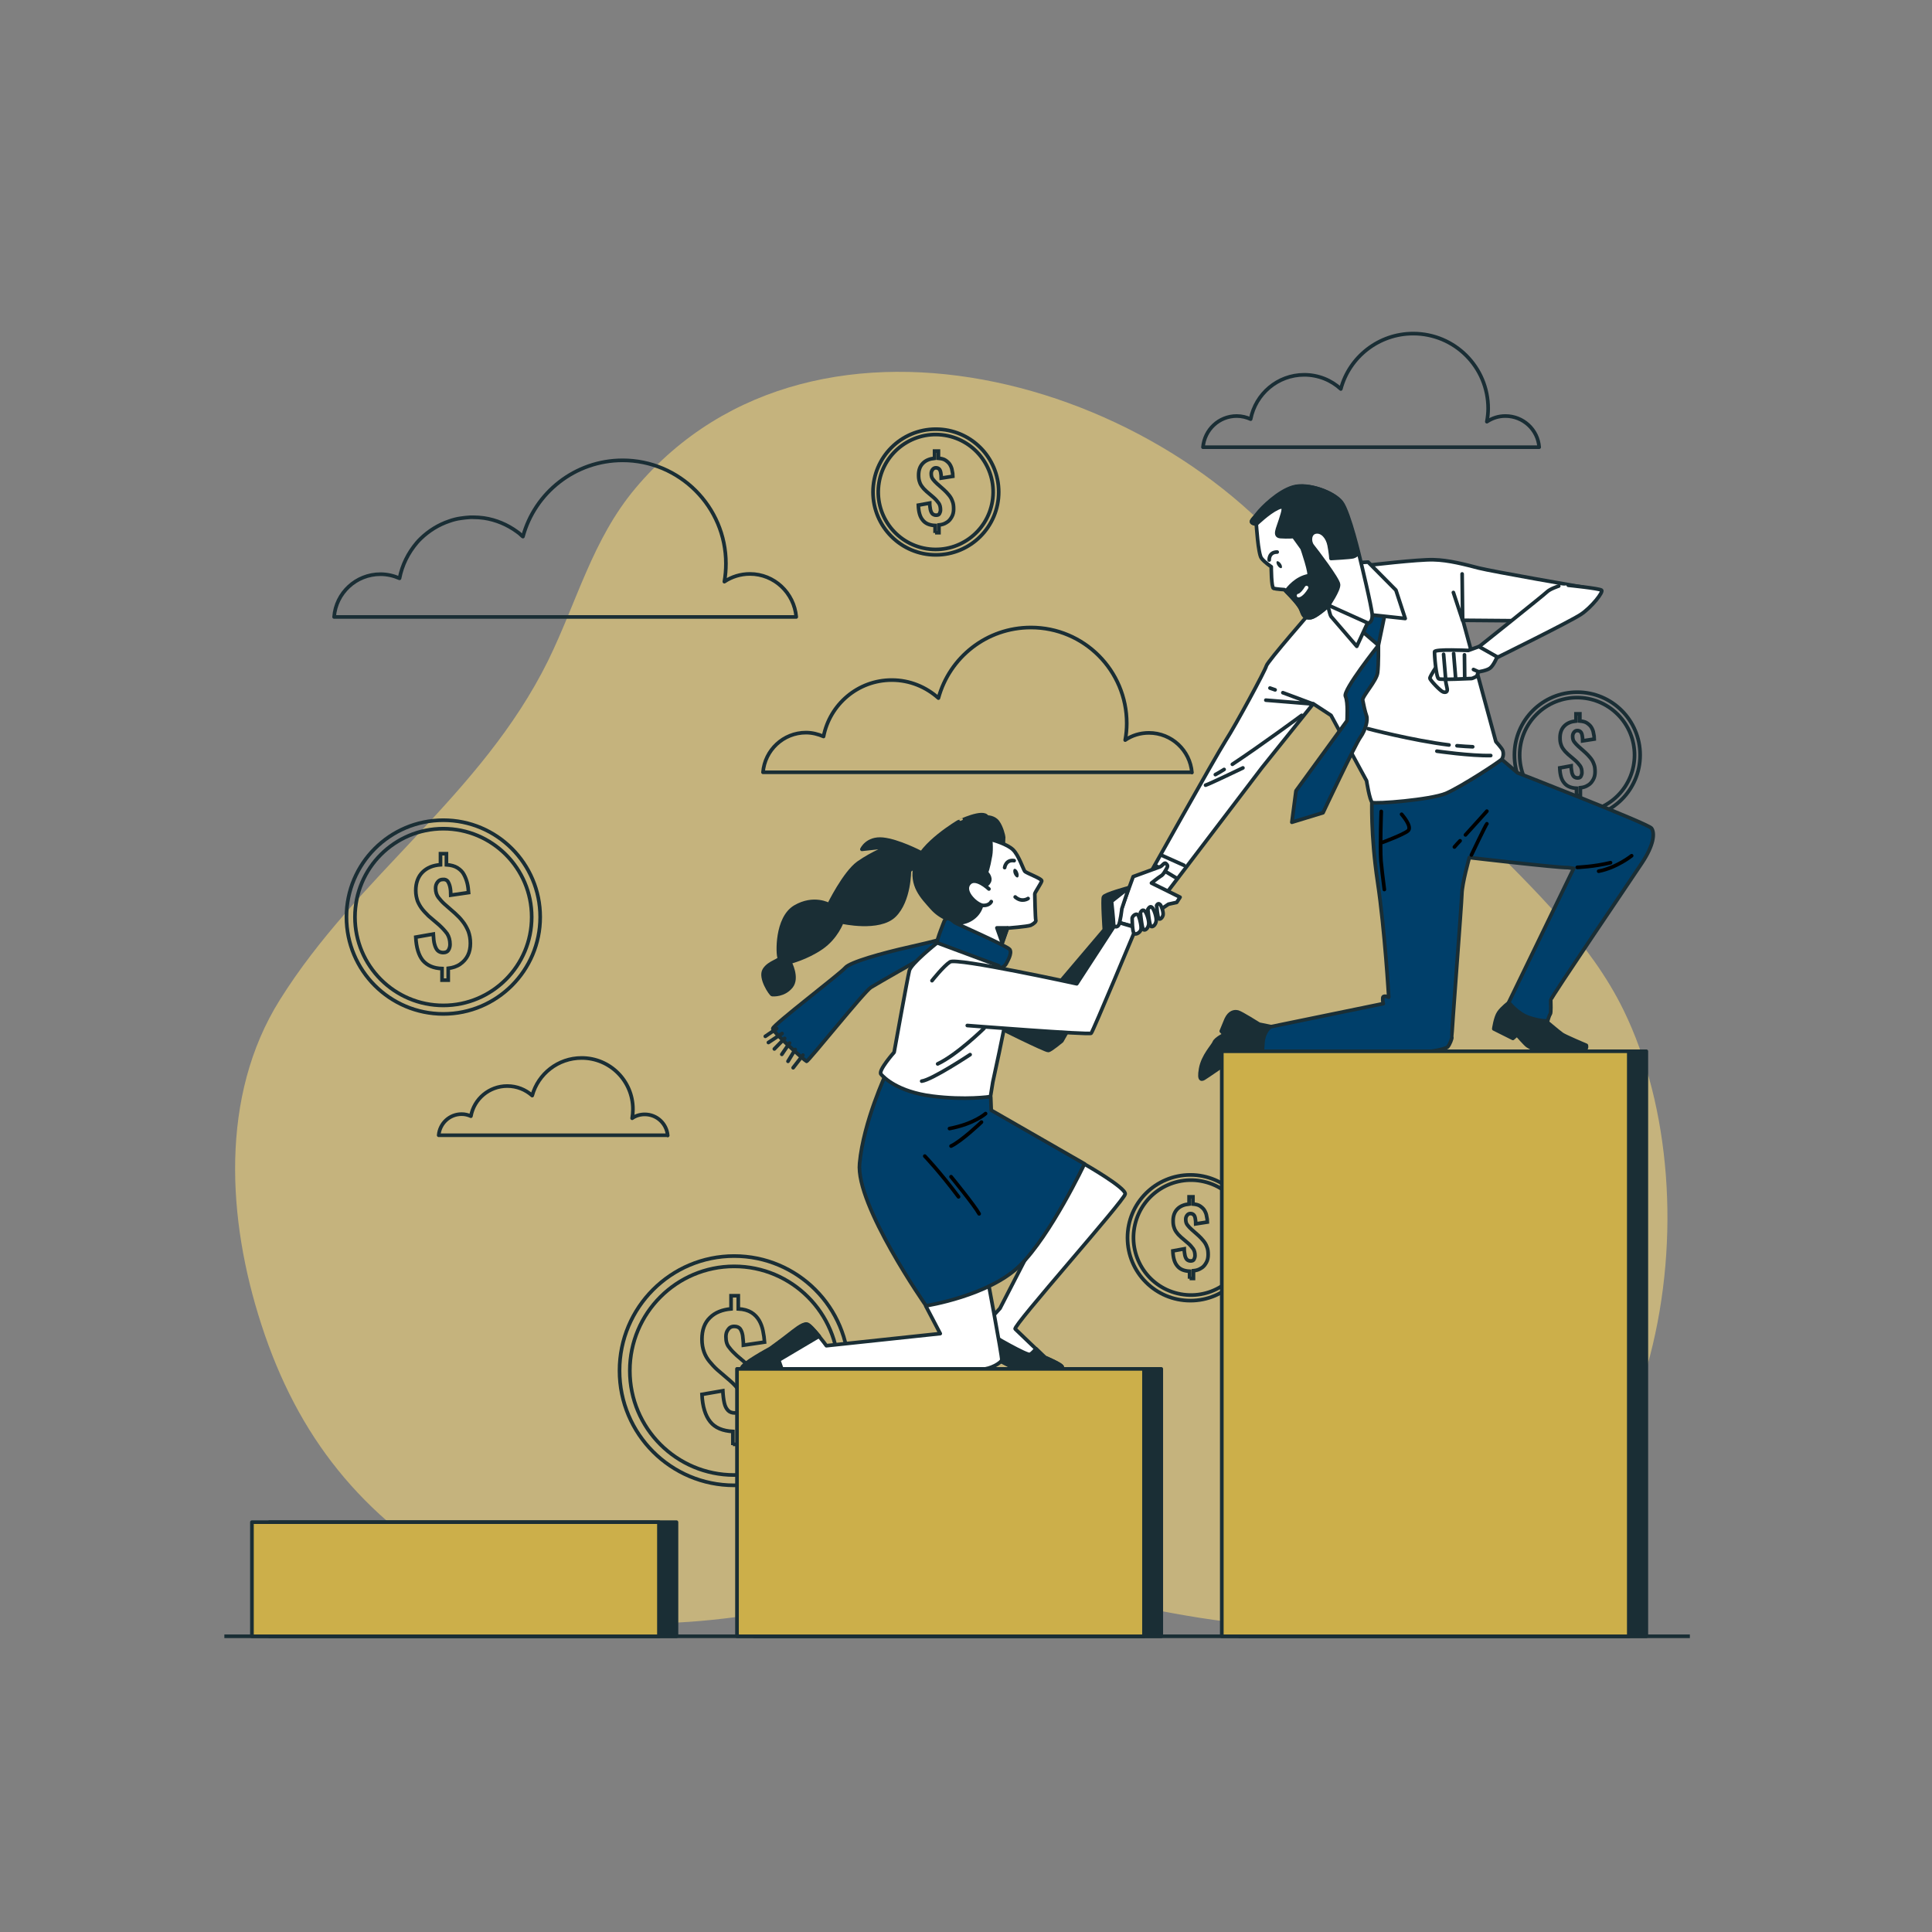 <svg xmlns="http://www.w3.org/2000/svg" xmlns:xlink="http://www.w3.org/1999/xlink" id="Layer_1" x="0px" y="0px" viewBox="0 0 750 750" style="enable-background:new 0 0 750 750;" xml:space="preserve"><rect x="0" y="0" width="750" height="750" fill="#808080" stroke="none"/><style type="text/css">	.st0{opacity:0.8;fill:#D6BF7C;}	.st1{fill:none;stroke:#1A2E35;stroke-width:1.418;stroke-miterlimit:10;}	.st2{fill:none;stroke:#1A2E35;stroke-width:1.418;stroke-linecap:round;stroke-linejoin:round;stroke-miterlimit:10;}	.st3{fill:#1A2E35;stroke:#1A2E35;stroke-width:1.418;stroke-linecap:round;stroke-linejoin:round;stroke-miterlimit:10;}	.st4{fill:#003F6A;stroke:#1A2E35;stroke-width:1.418;stroke-linecap:round;stroke-linejoin:round;stroke-miterlimit:10;}	.st5{fill:none;stroke:#000000;stroke-width:1.418;stroke-linecap:round;stroke-linejoin:round;stroke-miterlimit:10;}	.st6{fill:#FFFFFF;stroke:#1A2E35;stroke-width:1.418;stroke-linecap:round;stroke-linejoin:round;stroke-miterlimit:10;}	.st7{fill:#1A2E35;}	.st8{fill:none;stroke:#FFFFFF;stroke-width:1.418;stroke-linecap:round;stroke-linejoin:round;stroke-miterlimit:10;}	.st9{fill:#CCAF4A;stroke:#1A2E35;stroke-width:1.418;stroke-linecap:round;stroke-linejoin:round;stroke-miterlimit:10;}</style><g>	<g>		<path class="st0" d="M525.5,252.8c-3.9-7.5-7.9-14.9-12.5-21.9c-53.2-81.1-195.7-125.3-266.3-41.4c-16.8,20-22.7,44.1-34,67.1   c-25.8,52.1-73.9,83.3-104.1,131.6c-23.4,37.4-20.3,85.4-7.2,125.8c14.2,44,39.1,74.7,79.1,98c44.8,26.2,92.6,18.9,141,9.8   c21.8-4.1,44.2-8.3,66.4-6.7c27.8,2,55.3,9.8,83,13.7c28.7,4,58.5,4.9,86.2-3.8c88.6-27.8,109.6-158.1,73.2-232.8   c-12.9-26.4-34.8-46.8-55.1-67.5C553.3,302.4,539.8,280.5,525.5,252.8z"></path>	</g>	<line class="st1" x1="87.1" y1="635.2" x2="656" y2="635.2"></line>	<g>		<circle class="st1" cx="172.1" cy="356" r="37.6"></circle>		<circle class="st1" cx="172.1" cy="356" r="34.3"></circle>		<g>			<path class="st1" d="M171.6,380.5V376c-3.3-0.1-5.8-1.2-7.5-3.2c-1.6-2-2.5-5-2.7-9l6.8-1.2c0.1,1.6,0.2,3,0.5,4    c0.3,1.1,0.7,1.9,1.2,2.4c0.5,0.5,1.3,0.8,2.1,0.8c1,0,1.7-0.3,2.1-1c0.4-0.6,0.6-1.4,0.6-2.2c0-1.6-0.4-3-1.1-4.1    c-0.8-1.1-1.8-2.2-3.1-3.4l-4.1-3.5c-0.9-0.9-1.8-1.8-2.5-2.7c-0.7-0.9-1.3-1.9-1.8-3.1c-0.4-1.2-0.7-2.5-0.7-4.1    c0-3,0.9-5.4,2.6-7.1c1.7-1.7,4-2.7,7-2.9v-4.3h2.3v4.3c1.7,0.1,3.2,0.5,4.3,1.2c1.1,0.7,2,1.6,2.5,2.6c0.6,1.1,1,2.2,1.3,3.4    c0.3,1.2,0.4,2.4,0.5,3.6l-6.9,1c0-1.2-0.1-2.3-0.3-3.2c-0.2-0.9-0.5-1.6-0.9-2.2c-0.4-0.5-1.1-0.8-1.9-0.7    c-0.9,0-1.6,0.4-2.1,1.1c-0.5,0.7-0.7,1.4-0.7,2.3c0,1.5,0.4,2.7,1.1,3.6c0.7,0.9,1.5,1.8,2.4,2.6l4,3.5c1.1,1,2.1,2,3,3.2    c0.9,1.1,1.6,2.4,2.2,3.8c0.5,1.4,0.8,2.9,0.8,4.7c0,1.7-0.3,3.3-1,4.7c-0.7,1.4-1.7,2.5-3,3.4c-1.3,0.9-2.9,1.4-4.6,1.6v4.6    H171.6z"></path>		</g>	</g>	<g>		<circle class="st1" cx="363.3" cy="191" r="24.4"></circle>					<ellipse transform="matrix(0.161 -0.987 0.987 0.161 116.227 518.813)" class="st1" cx="363.3" cy="191" rx="22.3" ry="22.3"></ellipse>		<g>			<path class="st1" d="M363,206.9V204c-2.2-0.1-3.8-0.8-4.8-2.1c-1.1-1.3-1.6-3.2-1.7-5.8l4.4-0.8c0,1,0.2,1.9,0.3,2.6    c0.2,0.7,0.4,1.2,0.8,1.6c0.4,0.3,0.8,0.5,1.4,0.5c0.7,0,1.1-0.2,1.3-0.6c0.2-0.4,0.4-0.9,0.4-1.4c0-1.1-0.2-2-0.7-2.7    c-0.5-0.7-1.2-1.5-2-2.2l-2.7-2.3c-0.6-0.6-1.2-1.1-1.6-1.7c-0.5-0.6-0.9-1.3-1.1-2c-0.3-0.8-0.4-1.6-0.4-2.7    c0-2,0.6-3.5,1.7-4.6c1.1-1.1,2.6-1.7,4.5-1.9v-2.8h1.5v2.8c1.1,0.1,2.1,0.3,2.8,0.8c0.7,0.5,1.3,1,1.7,1.7    c0.4,0.7,0.7,1.4,0.8,2.2c0.2,0.8,0.3,1.6,0.3,2.3l-4.5,0.7c0-0.8-0.1-1.5-0.2-2.1c-0.1-0.6-0.3-1.1-0.6-1.4    c-0.3-0.3-0.7-0.5-1.3-0.5c-0.6,0-1,0.3-1.3,0.7c-0.3,0.4-0.5,0.9-0.5,1.5c0,1,0.2,1.7,0.7,2.3c0.5,0.6,1,1.2,1.6,1.7l2.6,2.3    c0.7,0.6,1.3,1.3,1.9,2c0.6,0.7,1.1,1.5,1.4,2.4c0.4,0.9,0.5,1.9,0.5,3.1c0,1.1-0.2,2.1-0.7,3c-0.5,0.9-1.1,1.7-2,2.2    c-0.9,0.6-1.9,0.9-3,1v3H363z"></path>		</g>	</g>	<g>		<circle class="st1" cx="462.1" cy="480.5" r="24.4"></circle>					<ellipse transform="matrix(0.228 -0.974 0.974 0.228 -111.037 820.962)" class="st1" cx="462.1" cy="480.5" rx="22.3" ry="22.3"></ellipse>		<g>			<path class="st1" d="M461.8,496.4v-2.9c-2.2-0.1-3.8-0.8-4.8-2.1c-1.1-1.3-1.6-3.2-1.7-5.8l4.4-0.8c0,1,0.2,1.9,0.3,2.6    c0.2,0.7,0.4,1.2,0.8,1.6c0.4,0.3,0.8,0.5,1.4,0.5c0.7,0,1.1-0.2,1.3-0.6c0.2-0.4,0.4-0.9,0.4-1.4c0-1.1-0.2-2-0.7-2.7    c-0.5-0.7-1.2-1.5-2-2.2l-2.7-2.3c-0.6-0.6-1.2-1.1-1.6-1.7c-0.5-0.6-0.9-1.3-1.1-2c-0.3-0.8-0.4-1.6-0.4-2.7    c0-2,0.6-3.5,1.7-4.6c1.1-1.1,2.6-1.7,4.5-1.9v-2.8h1.5v2.8c1.1,0.1,2.1,0.3,2.8,0.8c0.7,0.5,1.3,1,1.7,1.7    c0.4,0.7,0.7,1.4,0.8,2.2c0.2,0.8,0.3,1.6,0.3,2.3l-4.5,0.7c0-0.8-0.1-1.5-0.2-2.1c-0.1-0.6-0.3-1.1-0.6-1.4    c-0.3-0.3-0.7-0.5-1.3-0.5c-0.6,0-1,0.3-1.3,0.7c-0.3,0.4-0.5,0.9-0.5,1.5c0,1,0.2,1.7,0.7,2.3c0.5,0.6,1,1.2,1.6,1.7l2.6,2.3    c0.7,0.6,1.3,1.3,1.9,2c0.6,0.7,1.1,1.5,1.4,2.4c0.4,0.9,0.5,1.9,0.5,3.1c0,1.1-0.2,2.1-0.7,3c-0.5,0.9-1.1,1.7-2,2.2    c-0.9,0.6-1.9,0.9-3,1v3H461.8z"></path>		</g>	</g>	<g>		<circle class="st1" cx="612.3" cy="293.1" r="24.4"></circle>					<ellipse transform="matrix(0.707 -0.707 0.707 0.707 -27.889 518.776)" class="st1" cx="612.3" cy="293.1" rx="22.3" ry="22.3"></ellipse>		<g>			<path class="st1" d="M612,308.9V306c-2.2-0.1-3.8-0.8-4.8-2.1c-1.1-1.3-1.6-3.2-1.7-5.8l4.4-0.8c0,1,0.2,1.9,0.3,2.6    c0.2,0.7,0.4,1.2,0.8,1.6c0.4,0.3,0.8,0.5,1.4,0.5c0.7,0,1.1-0.2,1.3-0.6c0.2-0.4,0.4-0.9,0.4-1.4c0-1.1-0.2-2-0.7-2.7    c-0.5-0.7-1.2-1.5-2-2.2l-2.7-2.3c-0.6-0.6-1.2-1.1-1.6-1.7c-0.5-0.6-0.9-1.3-1.1-2c-0.3-0.8-0.4-1.6-0.4-2.7    c0-2,0.6-3.5,1.7-4.6c1.1-1.1,2.6-1.7,4.5-1.9v-2.8h1.5v2.8c1.1,0.1,2.1,0.3,2.8,0.8c0.7,0.5,1.3,1,1.7,1.7    c0.4,0.7,0.7,1.4,0.8,2.2c0.2,0.8,0.3,1.6,0.3,2.3l-4.5,0.7c0-0.8-0.1-1.5-0.2-2.1c-0.1-0.6-0.3-1.1-0.6-1.4    c-0.3-0.3-0.7-0.5-1.3-0.5c-0.6,0-1,0.3-1.3,0.7c-0.3,0.4-0.5,0.9-0.5,1.5c0,1,0.2,1.7,0.7,2.3c0.5,0.6,1,1.2,1.6,1.7l2.6,2.3    c0.7,0.6,1.3,1.3,1.9,2c0.6,0.7,1.1,1.5,1.4,2.4c0.4,0.9,0.5,1.9,0.5,3.1c0,1.1-0.2,2.1-0.7,3c-0.5,0.9-1.1,1.7-2,2.2    c-0.9,0.6-1.9,0.9-3,1v3H612z"></path>		</g>	</g>	<g>		<circle class="st1" cx="285" cy="532.1" r="44.5"></circle>		<circle class="st1" cx="285" cy="532.1" r="40.5"></circle>		<g>			<path class="st1" d="M284.5,561v-5.3c-3.9-0.2-6.9-1.4-8.8-3.8c-1.9-2.4-3-5.9-3.2-10.6l8.1-1.4c0.1,1.9,0.3,3.5,0.6,4.8    c0.3,1.3,0.8,2.2,1.5,2.9c0.6,0.6,1.5,0.9,2.5,0.9c1.2,0,2-0.4,2.4-1.1c0.4-0.8,0.7-1.6,0.7-2.6c0-1.9-0.4-3.6-1.3-4.9    c-0.9-1.3-2.1-2.6-3.7-4l-4.9-4.2c-1.1-1-2.1-2.1-3-3.2c-0.9-1.1-1.6-2.3-2.1-3.7c-0.5-1.4-0.8-3-0.8-4.9c0-3.6,1-6.4,3.1-8.4    c2-2,4.8-3.1,8.2-3.4V503h2.8v5.1c2.1,0.1,3.8,0.6,5.1,1.4c1.3,0.8,2.3,1.9,3,3.1c0.7,1.2,1.2,2.6,1.5,4.1    c0.3,1.5,0.5,2.9,0.6,4.3l-8.2,1.2c0-1.4-0.2-2.7-0.3-3.8c-0.2-1.1-0.5-1.9-1-2.6c-0.5-0.6-1.3-0.9-2.3-0.9    c-1.1,0-1.9,0.5-2.4,1.3c-0.6,0.8-0.8,1.7-0.8,2.7c0,1.8,0.4,3.2,1.3,4.2c0.8,1.1,1.8,2.1,2.9,3.1l4.8,4.1    c1.3,1.1,2.4,2.4,3.5,3.7c1.1,1.3,1.9,2.8,2.6,4.4c0.6,1.6,1,3.5,1,5.6c0,2-0.4,3.9-1.2,5.5c-0.8,1.7-2,3-3.6,4    c-1.5,1-3.4,1.6-5.5,1.8v5.4H284.5z"></path>		</g>	</g>	<path class="st2" d="M309.1,239.5H129.7c0.7-9.3,8.5-16.6,18-16.6c2.6,0,5.1,0.6,7.4,1.6c1-5.2,3.4-9.9,6.7-13.8  c0.5-0.6,1-1.1,1.5-1.6c3.1-3,6.9-5.4,11.1-6.8c1.4-0.5,2.9-0.9,4.4-1.1c1.2-0.2,2.5-0.3,3.8-0.4c0.3,0,0.7,0,1,0  c1.5,0,2.9,0.1,4.3,0.3c4.7,0.7,9.1,2.6,12.8,5.3c0.6,0.4,1.2,0.9,1.7,1.4c0.2,0.2,0.4,0.4,0.6,0.5c4.6-17,20.2-29.6,38.7-29.6  c22.1,0,40.1,18,40.1,40.1c0,2.4-0.2,4.7-0.6,7c2.8-1.9,6.3-3,9.9-3C300.6,222.8,308.3,230.2,309.1,239.5z"></path>	<path class="st2" d="M462.7,299.9c-0.7-8.6-7.9-15.4-16.7-15.4c-3.4,0-6.6,1-9.2,2.8c0.4-2.1,0.6-4.3,0.6-6.5  c0-20.5-16.6-37.2-37.2-37.2c-17.2,0-31.6,11.6-35.9,27.4c-4.8-4.3-11.1-7-18.1-7c-13.2,0-24.1,9.5-26.5,21.9  c-2.1-0.9-4.4-1.5-6.8-1.5c-8.8,0-16,6.8-16.7,15.4H462.7z"></path>	<path class="st2" d="M259.2,440.8c-0.4-4.6-4.2-8.2-8.9-8.2c-1.8,0-3.5,0.5-4.9,1.5c0.2-1.1,0.3-2.3,0.3-3.5  c0-11-8.9-19.9-19.9-19.9c-9.2,0-16.9,6.2-19.2,14.6c-2.6-2.3-5.9-3.7-9.7-3.7c-7,0-12.9,5-14.1,11.7c-1.1-0.5-2.3-0.8-3.6-0.8  c-4.7,0-8.5,3.6-8.9,8.2H259.2z"></path>	<path class="st2" d="M597.5,173.6c-0.5-6.8-6.2-12.1-13.1-12.1c-2.7,0-5.1,0.8-7.2,2.2c0.3-1.7,0.5-3.4,0.5-5.1  c0-16.1-13-29.1-29.1-29.1c-13.4,0-24.8,9.1-28.1,21.5c-3.7-3.4-8.7-5.5-14.2-5.5c-10.3,0-18.9,7.4-20.8,17.2  c-1.6-0.7-3.4-1.2-5.4-1.2c-6.9,0-12.5,5.3-13.1,12.1H597.5z"></path>	<g>		<g>			<g>				<path class="st3" d="M599.1,395.5c0,0,6.1,5.2,7.3,6c1.1,0.8,9.4,4.3,9.4,4.3s0.4,1-0.6,1.9c-1.1,0.9-11.1,1.8-14,1.5     c-2.9-0.2-7.5-2.7-8.2-3.2c-0.8-0.5-4.1-4.3-4.1-4.3l-1.6,1.4l-7.4-3.7c0,0,0.6-4.4,1.9-6.3c1.3-1.9,4.1-4,4.1-4L599.1,395.5z"></path>				<path class="st3" d="M493.2,398.5l-4.4-0.9c0,0-6.8-4.3-8.2-4.7c-1.4-0.4-3.3,0-4.6,2.8l-1.9,4.6l1.2,1.3c0,0-3.3,1.6-3.9,3     c-0.5,1.4-4.4,5.2-5.3,10.3c-0.9,5.1,0.7,4,1.3,3.7c0.6-0.3,10-6.8,11.4-7.8c1.4-0.9,10.9-2.7,10.9-2.7S491.3,399.9,493.2,398.5     z"></path>				<g>					<path class="st4" d="M532.6,310.1c0,0-0.6,13.8,2.2,32.4c2.8,18.6,4.3,44.6,4.3,44.6s-2.2-1-2.3,0.3c-0.1,1.3,0.2,2.2,0.2,2.2      l-43.8,9c0,0-2.5,1.6-2.9,5.9c-0.4,4.3-0.2,5.1-0.2,5.1s42,0,53.1-0.4c11.1-0.4,17.9-1.9,18.8-2.8c0.8-0.9,1.7-3.3,1.6-3.7      c-0.2-0.4,3.8-51.5,3.9-55.7c0.1-4.2,2.9-14.1,2.9-14.1s34.2,4,38.3,3.9l2.2,0.3l-25.2,52c0,0,3.4,4.5,8.1,6      c4.7,1.5,7,1.2,7,1.2s0.6-2.2,1-2.6c0.4-0.5,0.2-4.6,0.2-5.5c0-0.9,30.9-46.4,35.4-53.2c4.6-6.9,5.1-11.6,3.7-13.5      c-1.4-1.8-52-21.5-52-21.5l-6.1-5.2c0,0-14.1,10.1-22.7,13.3C551.5,311.2,532.6,310.1,532.6,310.1z"></path>					<g>						<path class="st5" d="M571.2,331.9c0,0,5.6-11.8,6-12.1"></path>						<path class="st5" d="M566.8,326.4c-0.8,0.8-1.5,1.6-2.2,2.4"></path>						<path class="st5" d="M577.2,314.9c0,0-4,4.5-8.3,9.2"></path>						<path class="st5" d="M544.1,316.1c0,0,4.3,4.8,2.5,6.4c-1.8,1.5-9.9,4.5-9.9,4.5"></path>						<path class="st5" d="M536.2,315c0,0-0.5,13.2-0.1,19.2c0.2,2.2,0.7,6.5,1.3,11.1"></path>						<path class="st5" d="M612.3,336.7c0,0,6.3-0.2,12.9-1.8"></path>						<path class="st5" d="M633.4,332.2c0,0-5.7,4.6-12.8,6"></path>					</g>				</g>			</g>			<g>				<path class="st6" d="M510,236.2c0,0-18,20.6-18.4,22.3c-0.4,1.7-11.8,22.8-15.8,29c-4,6.3-31.1,54.7-31.1,54.7l6.3,6.9     l38.9-51.1l19.9-24.8l6.9,4.5l13.8,25.4c0,0,1.2,7.7,2.2,8.4c1,0.7,22.6-1,28.6-3.5c6-2.6,21-12.4,21.7-13.3     c0.7-1,0.7-2.6,0.3-3.5c-0.4-0.9-2.6-3.3-2.6-3.3l-12.8-47.1l36,0.3l10.8-13.1c0,0-35.7-6.2-40.7-7.5c-5-1.3-11.7-3.1-17.5-3.2     c-5.8-0.2-25.9,2.2-25.9,2.2L510,236.2z"></path>				<path class="st2" d="M565.6,289.5c2.1,0.2,4.2,0.3,6.1,0.4"></path>				<path class="st2" d="M531.1,282.9c0,0,17,4.5,31.4,6.3"></path>				<path class="st2" d="M557.8,291.6c0,0,13.2,1.9,20.9,1.7"></path>				<path class="st2" d="M475.2,298.7c-1.3,0.8-2.4,1.5-3.4,2"></path>				<path class="st2" d="M505.3,277.7c0,0-16,11.8-26.9,19"></path>				<path class="st2" d="M482.5,298.1c0,0-13.3,6.4-14.5,6.7"></path>				<line class="st2" x1="450.9" y1="332" x2="459.6" y2="335.9"></line>				<line class="st2" x1="448.4" y1="335.9" x2="456.9" y2="341"></line>				<polyline class="st2" points="498,268.9 509.8,273.3 491.4,271.8     "></polyline>				<line class="st2" x1="493" y1="267.1" x2="495" y2="267.8"></line>				<polyline class="st2" points="564.2,230 567.8,240.9 567.6,222.8     "></polyline>			</g>			<g>				<g>					<polygon class="st4" points="527.3,243.8 535.1,250.5 537.9,237 530.5,232.9      "></polygon>					<path class="st4" d="M535.1,250.5c0,0-13.9,17.5-12.8,19.8c1.1,2.3,0.6,9.5,0.6,9.5L503.1,307l-1.6,12.2l12.1-3.7      c0,0,12.5-26.5,14.5-29.3c2-2.8,3-6.7,2.4-8.3c-0.6-1.6-1.2-4.6-1.5-6.1c-0.3-1.4,5.5-7.6,5.8-10.7      C535.2,258.1,535.1,250.5,535.1,250.5z"></path>				</g>				<path class="st6" d="M515,232.9c0,0,1.2,5.8,1.7,6.4c0.5,0.6,10,11.6,10,11.6l4.2-9.1l1.6-3.1l13,1.4l-3.6-11l-10.8-10.9     l-3.6,0.2L515,232.9z"></path>				<g>					<path class="st6" d="M487.7,203.5c0,0,0.7,11.6,2,13.2c1.2,1.6,3.8,3.3,3.8,3.3s0,8.1,0.9,8.4c1,0.3,4.2,0.5,4.2,0.5      s5.6,5.4,6.5,7.7c0.9,2.4,1.3,3.3,3.5,3.2c2.2-0.1,7.2-4.8,7.2-4.8l15.3,6.9c0,0,1.7-0.2,1.6-3.1c-0.1-2.9-4.6-21.4-4.6-21.4      s-4.3-18.5-7.3-22.4c-3-3.9-12.9-7.5-18.6-5.8c-5.7,1.7-12,7.9-13.9,10.4C486.2,202,484.4,202.8,487.7,203.5z"></path>					<path class="st3" d="M497.1,201.9c-1,3.3-2.7,6.2,0,6.4c2.8,0.2,5.1,0,5.1,0l3.3,4.6c0,0,3.6,10.4,2.5,10.6      c-4.9,0.9-7.8,4.8-8.8,6c1.5,1.5,5.1,5.2,5.8,7.1c0.9,2.4,1.3,3.3,3.5,3.2c2.2-0.1,7.2-4.8,7.2-4.8s4.1-6,3.9-8.1      c-0.1-2-8.8-13.4-10.1-15s-1.2-5,1.3-5.4c2.5-0.4,4.6,2.1,5.2,5.2c0.6,3.1,0.7,5.1,0.7,5.1s7.6-0.4,8.6-0.7      c0.8-0.2,1.6-0.9,2-1.2c-1.3-5.1-4.4-17-6.8-20c-3-3.9-12.9-7.5-18.6-5.8c-5.7,1.7-12,7.9-13.9,10.4c-1.9,2.5-3.6,3.3-0.3,4      c0,0,4.6-4.5,8.2-6.2C499.4,195.6,498.1,198.6,497.1,201.9z"></path>					<path class="st7" d="M497.2,218.8c0.5,0.7,0.6,1.5,0.3,1.7c-0.3,0.2-1-0.1-1.5-0.9c-0.5-0.7-0.6-1.5-0.3-1.7      C496,217.7,496.7,218.1,497.2,218.8z"></path>					<path class="st2" d="M492.7,217.4c0,0-0.2-3.1,3.1-3.1"></path>					<path class="st8" d="M504.1,231.2c0,0,1.3-0.1,3.1-3.1"></path>				</g>			</g>			<g>				<path class="st6" d="M605.1,227.5c0,0-3.4,1.1-4.6,2.3c-1.2,1.2-26.4,21.3-26.4,21.3l7.2,4.1c0,0,28.2-13.9,32.4-16.7     c4.2-2.8,8.9-8.8,8-9.4c-1-0.7-12.9-1.9-12.9-1.9"></path>				<path class="st6" d="M558,258.2c0,0-3,4.4-2.9,5.1c0,0.7,4.1,5,5.1,5.3c0.9,0.3,2,0.2,1.5-1.7c-0.5-2-0.8-4.7-0.8-4.7L558,258.2     z"></path>				<g>					<path class="st6" d="M574.1,251l-4.1,1.5c0,0-13-0.6-13.1,0.5c-0.1,1.1,0.6,10,1.6,10.5c0.9,0.5,12.2-0.1,12.7-0.1      c0.5,0,2.1-0.9,2.1-0.9l0.6-1.7c0,0,3.1-0.4,4.5-1.4c1.4-1,2.8-4.4,2.8-4.4L574.1,251z"></path>					<line class="st2" x1="560.4" y1="254" x2="561.2" y2="263.5"></line>					<line class="st2" x1="564.3" y1="253.7" x2="565.1" y2="263.5"></line>					<line class="st2" x1="568.5" y1="254.2" x2="568.6" y2="263.2"></line>				</g>				<line class="st2" x1="574" y1="260.8" x2="572" y2="259.9"></line>			</g>		</g>		<g>			<g>				<path class="st6" d="M421,451.9c0,0,16,9.1,15.8,11.6c-0.2,2.4-43.8,51.3-42.7,52.4c1.1,1.1,11.6,11.1,11.6,11.1     s6.9,2.9,6.7,3.8c-0.2,0.9-6.7,1.1-8.9,1.1c-2.2,0-7.8-0.2-9.3-0.7c-1.6-0.4-6.9-3.6-11.8-5.8c-4.9-2.2-6-4-5.1-5.3     c0.9-1.3,10.9-12.2,10.9-12.2l29.3-56.9L421,451.9z"></path>				<path class="st3" d="M412.3,530.7c0.2-0.9-6.7-3.8-6.7-3.8s-1.5-1.4-3.4-3.3c-0.7,0.8-1.7,1.9-2.4,2.2     c-1.1,0.4-13.3-6.4-18.4-9.8c-0.2-0.1-0.3-0.2-0.5-0.3c-1.8,2.1-3.4,3.8-3.7,4.3c-0.9,1.3,0.2,3.1,5.1,5.3     c4.9,2.2,10.2,5.3,11.8,5.8c1.6,0.4,7.1,0.7,9.3,0.7C405.7,531.8,412.1,531.6,412.3,530.7z"></path>			</g>			<g>				<path class="st6" d="M359.4,507l5.6,10.7l-44.2,4.7c0,0-5.8-8-7.6-8.2c-1.8-0.2-5.1,2.7-7.1,4.2c-2,1.6-7.1,5.3-7.1,5.3     s-11.6,6.2-11.1,7.8c0.4,1.6,34.7,0,34.7,0s55.5,0,58.7,0c3.1,0,7.3-2.4,7.6-3.6c0.2-1.1-6.2-35.1-6.2-35.1L359.4,507z"></path>				<path class="st3" d="M303.7,532l-1.4-4l15.7-9.3c-1.8-2.2-3.9-4.6-4.8-4.7c-1.8-0.2-5.1,2.7-7.1,4.2c-2,1.6-7.1,5.3-7.1,5.3     s-11.6,6.2-11.1,7.8C288.1,532.1,295.7,532.2,303.7,532z"></path>			</g>			<g>				<path class="st4" d="M344.1,416.5c0,0-8.9,18.9-10.4,35.1c-1.6,16.2,25.8,55.3,25.8,55.3s24.4-3.8,36.4-15.6     c12-11.8,25.1-39.5,25.1-39.5L384.8,431l-0.2-5.1L344.1,416.5z"></path>				<path class="st5" d="M359,448.8c0,0,5.6,5.8,13.1,15.8"></path>				<path class="st5" d="M369.2,456.8c0,0,9.1,11.1,10.9,14.4"></path>				<path class="st5" d="M382.6,432.3c0,0-4.4,4-14,5.8"></path>				<path class="st5" d="M381,435.6c0,0-7.6,7.3-11.8,9.3"></path>			</g>			<g>				<path class="st3" d="M438.2,344.6c0,0-9.3,2.5-9.8,3.6c-0.5,1,0.3,12.7,0.3,12.7l-18.5,21.8l-23.9-5.4l-0.9,20.4     c0,0,20.6,10.3,21.6,10.1c1-0.2,5.2-3.7,5.2-3.7l26.2-46.4l4.5-14L438.2,344.6z"></path>				<g>					<g>						<g>							<path class="st3" d="M383.2,317.2c0,0,2.6-0.1,4.1,1.9c1.5,2,2.3,5.5,2.3,5.9c0,0.5-0.2,4.4-0.2,4.4l-9,0.2L383.2,317.2z"></path>							<path class="st6" d="M385.4,326.1c0,0,5.7,1.6,7.9,3.8s3.9,7.5,4.5,8.3c0.5,0.7,6.8,2.9,6.6,3.8c-0.2,0.9-2.7,4.5-2.7,5        c0,0.5,0.2,9.7,0.4,10.2c0.2,0.5-0.7,1.4-2,2c-1.3,0.5-9,1.1-9,1.1l-3.2,8.6l-20.5-9l1.8-3.9c0,0-10.8-8.8-1.4-17.4        C377.1,329.9,383.2,326,385.4,326.1z"></path>							<path class="st3" d="M357.3,330.9c0,0-8.6-4.5-14.6-5.1c-6.1-0.6-8.1,3.9-8.1,3.9l10.9-1.2c0,0-6.8,2.6-12.3,6.5        c-5.4,3.9-11.4,16.2-11.4,16.2s-5.9-3.4-13.2,0.9c-7.3,4.4-6.7,18.4-6.1,19.6s-3.9,1.7-5.8,4.8c-1.9,3.1,2.6,9.6,3.1,9.6        c0.5,0,4.5,0.3,7.3-3.1c2.8-3.4-0.5-9.5-0.5-9.5s6.5-1.6,12.3-5.6c5.8-4,7.9-10,7.9-10s14.5,3.3,20.4-2.5        c5.9-5.8,5.8-17.4,5.8-17.4l3.6-2.6L357.3,330.9z"></path>							<path class="st3" d="M383.2,317.2c0,0,2.2,9.7,1.3,14.9c-0.9,5.2-1.6,6.6-1.6,6.6s2,1.8,1.1,3.6c-0.9,1.8-2.9,1.8-2.9,1.8        s1.4,3.9-0.4,8.4c-1.8,4.5-6.8,6.1-8.8,5.6c-2-0.5-6.6-1.6-10.2-5.7c-3.6-4.1-8.3-8.6-6.3-16.7c2-8.1,16.7-16.7,16.7-16.7        S381.8,314.3,383.2,317.2z"></path>							<path class="st7" d="M395.2,338.6c0.4,0.9,0.3,1.8-0.1,2s-1.1-0.4-1.5-1.3c-0.4-0.9-0.3-1.8,0.1-2        C394.2,337.1,394.9,337.7,395.2,338.6z"></path>							<path class="st2" d="M390,336.8c0,0,0.4-3.2,3.7-2.7"></path>							<path class="st2" d="M399.1,348.8c0,0-2.4,1.7-5-0.6"></path>							<path class="st6" d="M383.9,345.1c0,0-5.4-5.2-7.8-2c-2.5,3.2,3.3,8.4,5.7,8.4c2.4,0,3-1.5,3-1.5"></path>							<polygon class="st3" points="391.1,360.2 387,360.2 389.1,366.1        "></polygon>						</g>						<g>							<path class="st4" d="M365.2,364.6c0,0-1.4,0.6-12.1,3c-10.7,2.4-23.2,5.9-25,8.1c-1.8,2.2-28.1,22.2-28.1,23.6        c0,1.4,12.5,12.5,13.1,12.7c0.6,0.2,22.4-27.1,25-28.7c2.6-1.6,19.2-11.1,20.6-11.7c1.4-0.6,12.3-3.6,12.3-3.6L365.2,364.6z"></path>							<line class="st2" x1="301.5" y1="399.3" x2="297.1" y2="402.3"></line>							<line class="st2" x1="303.6" y1="401.2" x2="298.3" y2="404.7"></line>							<line class="st2" x1="304.6" y1="403.1" x2="300.6" y2="407.2"></line>							<line class="st2" x1="306.5" y1="404.9" x2="303.5" y2="409.3"></line>							<line class="st2" x1="308.7" y1="407.4" x2="305.9" y2="412"></line>							<line class="st2" x1="311.7" y1="409.6" x2="307.9" y2="414.5"></line>						</g>						<path class="st4" d="M366.6,357.5c0,0-3.2,7.9-2.8,8.5c0.4,0.6,18.4,7.9,21.6,9.3c3.2,1.4,4.8-0.4,5.2-1.2       c0.4-0.8,2.4-4,1.4-5.5c-1-1.4-20.6-9.9-21.4-10.5C369.9,357.5,367.6,355.3,366.6,357.5z"></path>					</g>					<path class="st6" d="M363.8,366c0,0-10.1,8-10.8,10.8c-0.7,2.8-5.9,31.7-5.9,31.7s-6.3,7.1-5.1,8.5c1.2,1.4,6.6,6.8,19.7,8.5      c13.1,1.7,22.8,0.2,22.8,0.2l0.9-5.6c0,0,4.9-22.3,5.1-25.1c0.2-2.8-2.8-20.1-2.8-20.1L363.8,366z"></path>				</g>			</g>			<g>				<path class="st6" d="M433.5,357.9l5.2-14.3l1.2-3.3c0,0,9.5-3.5,10.4-3.8c0.9-0.3,1.7-1.9,2.3-1.3c0.6,0.6,0.9,0.9,0.3,1.9     c-0.6,1-1.3,2.5-2.3,3c-1,0.6-3.6,2.7-3.6,2.7l11.1,5.5l-1.3,2l-3.2,0.7c0,0-9.4,6.4-10.6,6.9c-1.2,0.6-2,2-2,2L433.5,357.9z"></path>				<g>					<path class="st6" d="M361.8,380.7c0,0,4.4-5.6,7-7.3c2.6-1.7,49.2,8.5,49.2,8.5l15.6-24l7.5,2.2c0,0-16.8,40.3-17.5,41      c-0.7,0.7-48.1-3-48.1-3"></path>					<path class="st6" d="M438.2,344.6l-6.7,5.3c0,0,0.8,7.5,0.8,8.7c0,1.2,1.2,1.6,1.9,0.6c0.7-1,1.3-6.4,1.3-6.4L438.2,344.6z"></path>					<path class="st2" d="M382,399.2c0,0-10.5,10.3-18,13.8"></path>					<path class="st2" d="M376.6,409.4c0,0-14.8,9.8-18.8,10.3"></path>				</g>			</g>		</g>		<g>			<path class="st6" d="M439.5,356.4c0,0,0,5.8,0.9,6.1c0.9,0.3,2.2-0.6,2.5-1.6c0.3-1-0.3-3.8-0.9-5.3S439.7,355.4,439.5,356.4z"></path>			<path class="st6" d="M442.7,354.3c0,0,0.6,6.2,1.2,6.6c0.6,0.4,1.7-0.4,2-1.9c0.3-1.4-0.7-4.3-1.3-5.1    C444,353.2,443.4,353,442.7,354.3z"></path>			<path class="st6" d="M445.6,353c0,0,0.6,6.2,1.2,6.6c0.6,0.4,1.7-0.4,2-1.9c0.3-1.4-0.7-4.3-1.3-5.1S446.4,351.7,445.6,353z"></path>			<path class="st6" d="M449,351.5c0,0,0.4,4.8,0.9,5.2c0.4,0.3,1.3-0.3,1.6-1.5c0.2-1.1-0.6-3.4-1-3.9    C450,350.8,449.6,350.5,449,351.5z"></path>		</g>	</g>	<g>		<g>			<rect x="292.8" y="531.4" class="st3" width="158" height="103.8"></rect>			<rect x="481.1" y="408.1" class="st3" width="158" height="227.1"></rect>			<rect x="104.6" y="590.9" class="st3" width="158" height="44.3"></rect>		</g>		<g>			<rect x="286.1" y="531.4" class="st9" width="158" height="103.8"></rect>			<rect x="474.3" y="408.1" class="st9" width="158" height="227.1"></rect>			<rect x="97.8" y="590.9" class="st9" width="158" height="44.3"></rect>		</g>	</g></g></svg>